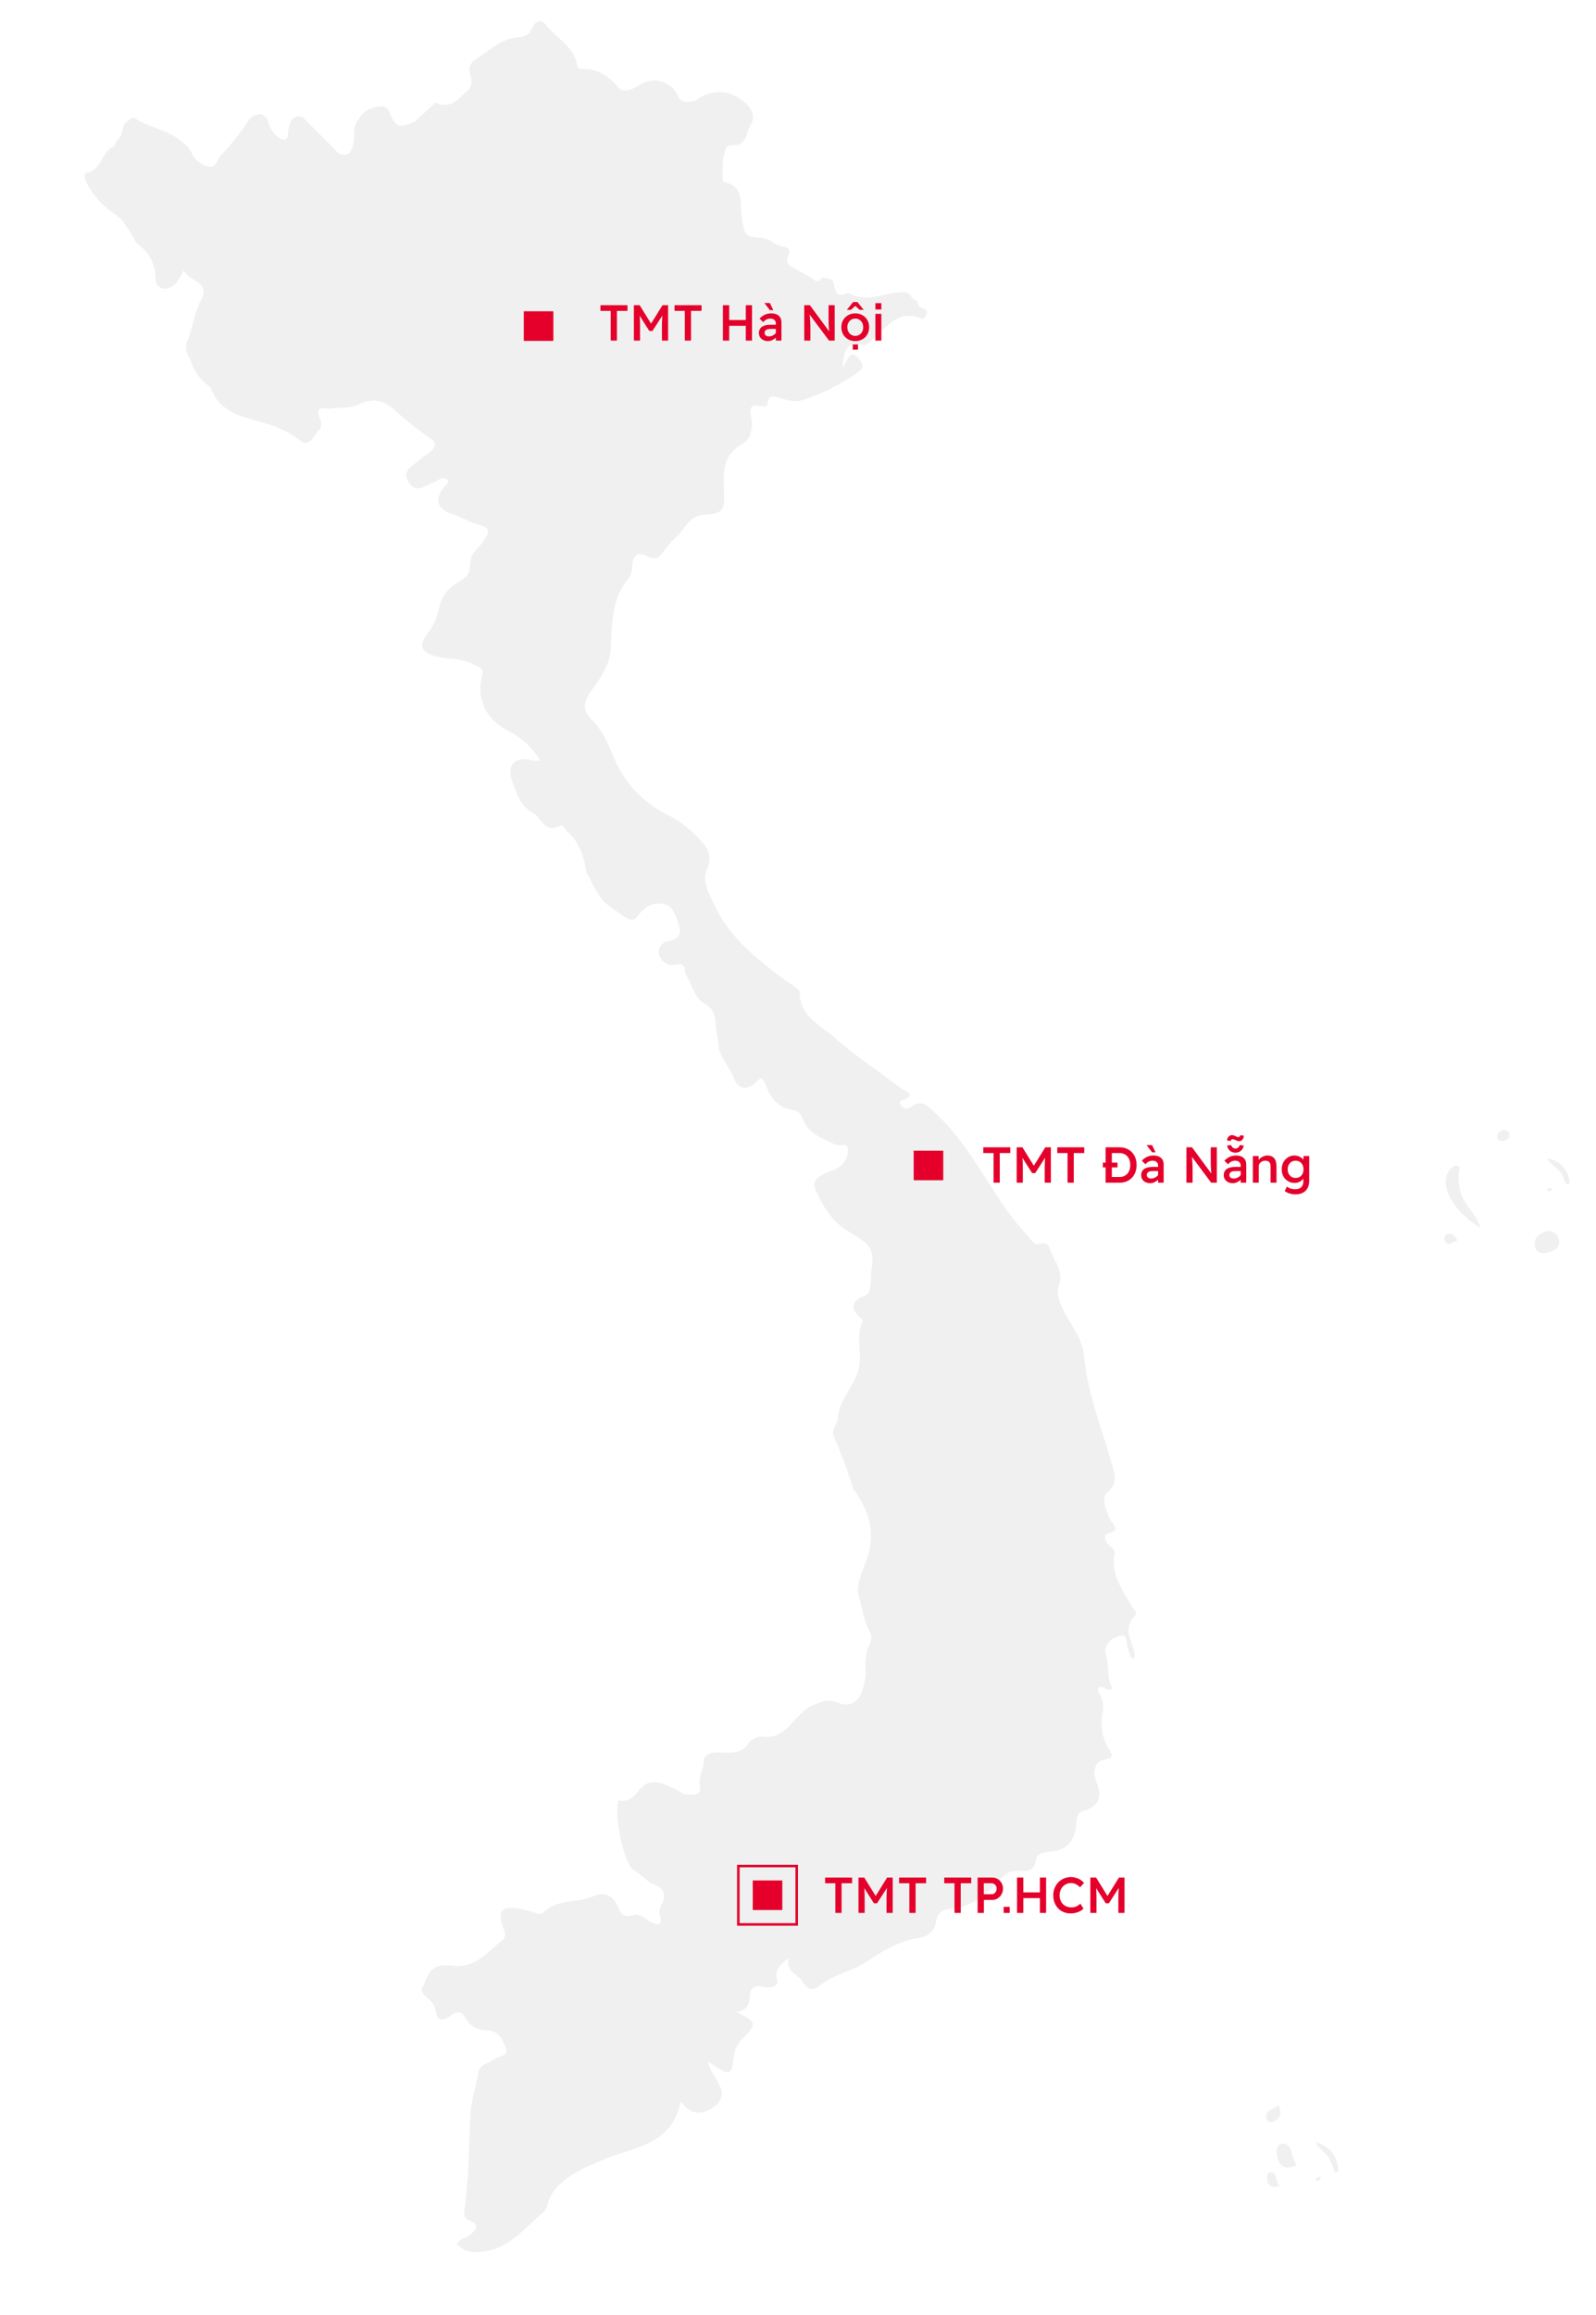 <svg width="631" height="915" viewBox="0 0 631 915" fill="none" xmlns="http://www.w3.org/2000/svg">
<rect width="631" height="915" fill="white"/>
<path d="M324.915 109.752C326.49 109.682 328.046 110.115 329.359 110.989C330.189 114.065 330.01 118.411 335.365 115.676C342.315 119.892 349.232 115.807 356.15 115.481C358.363 115.383 359.812 115.481 360.431 117.776C361.423 118.378 362.84 118.541 362.84 120.152C363.442 121.992 365.965 121.666 366.599 123.408C366.03 124.466 365.476 126.533 364.451 126.061C355.466 121.975 350.844 129.007 345.603 133.629C344.17 134.883 342.722 136.722 341.257 136.364C333.802 134.59 333.851 139.766 332.956 145.235C335.283 143.037 335.869 136.657 340.085 142.5C341.257 144.128 341.615 145.349 339.792 146.699C332.852 151.719 325.161 155.609 317.005 158.223C314.498 159.053 311.682 158.223 308.997 157.556C307.027 157.068 304.016 155.131 303.463 159.574C303.316 160.762 301.949 160.779 300.875 160.535C296.968 159.623 296.22 160.827 297.017 164.799C297.815 168.77 297.131 173.409 293.436 175.493C285.477 180.001 285.868 187.065 286.258 194.455C286.649 201.844 285.705 203.033 278.218 203.456C272.13 203.814 270.779 209.576 267.036 212.554C265.085 214.429 263.33 216.496 261.795 218.723C260.346 220.351 258.865 221.441 256.423 220.074C252.354 217.795 250.157 219.26 249.913 223.899C249.987 225.354 249.643 226.801 248.92 228.066C241.644 236.432 241.954 246.426 241.465 256.664C241.205 261.758 238.08 267.276 234.841 271.524C231.097 276.407 229.616 280.183 233.766 284.253C238.275 288.664 240.391 293.905 242.751 299.569C246.633 309.027 253.768 316.786 262.869 321.445C267.555 323.749 271.824 326.818 275.5 330.527C278.543 333.782 282.384 337.282 279.487 343.548C277.257 348.431 280.562 353.574 282.743 358.295C287.935 369.184 296.675 376.85 305.937 384.044C308.736 386.209 311.682 388.162 314.531 390.262C315.165 390.734 316.158 391.434 316.158 392.02C315.979 401.786 324.622 405.236 330.27 410.331C338.262 417.525 347.491 423.352 355.987 429.993C356.996 430.79 363.621 432.776 356.361 434.957C355.401 435.25 355.824 436.422 356.361 437.073C356.583 437.369 356.864 437.615 357.186 437.796C357.508 437.977 357.864 438.089 358.232 438.124C358.6 438.159 358.971 438.117 359.321 438.001C359.672 437.884 359.994 437.696 360.268 437.448C364.532 434.453 366.323 436.683 369.79 439.905C381.72 450.941 388.915 465.167 397.932 478.172C400.635 481.868 403.542 485.411 406.64 488.784C407.812 490.118 408.984 492.381 411.083 491.665C414.339 490.558 414.778 492.853 415.478 494.627C417.252 499.038 420.621 502.619 418.538 508.576C417.366 511.962 419.775 516.926 422.054 520.832C424.756 525.504 427.995 530.045 428.564 535.628C429.98 551.009 435.824 565.235 439.958 579.9C440.951 583.416 441.585 586.525 437.858 589.861C435.026 592.352 437.435 596.795 438.786 600.36C439.404 601.987 443.767 604.95 437.826 606.203C436.068 606.561 436.898 609.084 438.086 610.353C439.274 611.623 441 612.323 440.641 614.325C439.16 622.561 443.897 628.681 447.657 635.11C448.275 636.152 449.87 637.454 448.926 638.365C443.376 643.574 447.836 648.75 448.65 653.926C448.605 654.585 448.457 655.233 448.21 655.846C446.387 654.74 446.582 652.9 445.948 651.517C445.085 649.531 446.257 645.495 442.383 646.634C439.29 647.529 436.1 650.068 437.288 654.121C438.574 658.581 437.549 663.268 439.779 667.305C437.402 669.112 436.133 665.466 434.31 667.191C434.31 667.5 434.017 667.956 434.147 668.233C435.514 670.967 436.703 673.344 435.872 676.908C434.868 681.882 435.8 687.051 438.477 691.362C440.511 694.975 439.714 694.617 435.905 695.626C433.008 696.342 431.95 700.509 433.073 703.113C435.824 709.461 435.254 713.775 427.995 715.874C425.748 716.525 425.732 718.593 425.569 720.497C425.048 727.008 422.314 731.435 415.022 731.89C412.743 732.021 409.976 732.33 409.569 735.146C408.935 739.638 405.924 739.703 402.668 739.427C399.413 739.15 397.248 740.761 395.181 743.089C390.135 748.769 384.325 753.538 376.463 754.368C372.866 754.743 370.766 755.459 370.083 759.495C369.464 763.125 367.267 765.404 362.888 766.006C355.662 767.08 349.021 770.987 343.356 774.893C337.09 779.19 329.407 780.134 323.646 785.164C322.116 786.498 319.43 786.905 317.574 783.536C315.719 780.167 310.396 779.646 311.829 773.77C308.573 776.684 306.018 778.165 307.239 782.608C307.988 785.359 303.902 785.863 301.607 785.261C297.782 784.285 296.594 785.896 296.431 789.265C296.268 792.635 294.803 794.75 291.158 795.157C299.296 799.259 299.442 799.894 293.355 805.916C291.289 807.948 290.093 810.702 290.018 813.599C289.465 819.881 288.309 820.272 283.003 816.854C282.157 816.301 281.375 815.633 279.91 814.51C280.741 821.2 290.148 826.685 282.157 832.773C278.901 835.214 273.563 837.021 269.135 830.51C265.652 848.105 250.515 848.414 238.877 853.427C233.148 855.918 227.386 858.001 222.601 862.266C219.79 864.391 217.69 867.32 216.578 870.664C216.415 871.901 215.92 873.071 215.146 874.05C207.805 880.04 201.962 888.276 191.578 889.822C187.46 890.44 183.7 890.44 180.754 886.794C181.714 884.695 184.172 884.695 185.637 883.409C187.915 881.505 190.275 879.405 185.637 877.647C183.13 876.687 183.439 874.831 183.683 873.041C185.311 860.85 185.441 848.626 185.946 836.305C186.19 830.364 188.225 824.911 189.087 819.149C189.592 815.812 193.238 815.389 195.598 813.794C197.323 812.622 201.067 812.655 200.107 809.709C199.146 806.763 197.193 802.661 193.238 802.514C189.022 802.352 186.092 801.229 184.042 797.452C182.414 794.539 180.347 794.913 177.873 796.801C175.399 798.689 172.729 798.999 172.274 794.718C171.899 791.463 169.018 790.03 167.195 787.817C166.856 787.428 166.68 786.923 166.705 786.407C166.729 785.891 166.951 785.405 167.326 785.05C169.913 778.116 171.655 776.081 178.719 776.911C188.013 778.1 192.57 771.475 198.495 766.95C200.855 765.143 199.146 762.767 198.495 760.619C197.079 755.264 198.495 753.636 203.915 754.108C206.194 754.452 208.438 754.996 210.621 755.736C212.037 756.11 213.73 757.005 214.821 755.898C220.371 750.267 228.33 752.334 234.727 749.388C239.203 747.369 242.523 749.388 244.314 753.636C245.502 756.484 246.657 758.128 250.271 756.891C253.103 755.898 255.154 758.665 257.563 759.788C259.467 760.651 262.023 761.546 261.062 757.526C260.568 756.122 260.639 754.582 261.258 753.229C264.399 748.004 261.616 745.66 256.961 744.179C255.002 742.318 252.896 740.62 250.661 739.101C249.945 738.71 250.792 739.28 250.141 738.759C246.413 735.813 242.426 715.972 244.623 711.496C250.889 713.124 252.094 705.832 256.733 704.562C260.72 703.618 263.862 706.027 267.312 707.199C268.745 707.915 269.852 709.282 271.675 709.217C274.376 709.217 277.436 710.21 276.655 705.181C276.134 701.925 278.576 698.589 278.283 695.04C280.659 691.59 284.305 692.794 287.495 692.713C290.686 692.631 293.632 692.55 295.634 689.295C296.346 688.237 297.348 687.407 298.52 686.904C299.692 686.402 300.985 686.248 302.242 686.463C306.718 686.87 309.697 684.64 312.561 681.58C315.426 678.52 318.095 675.199 322.099 673.588C324.801 672.497 327.585 671.472 330.563 672.725C335.609 674.825 339.483 673.132 341.013 667.842C341.738 665.661 342.186 663.397 342.347 661.104C342.187 659.617 342.117 658.123 342.136 656.628C342.32 654.87 342.635 653.129 343.08 651.419C344.252 649.368 345.147 647.22 343.877 644.909C341.192 640.156 340.882 634.703 339.19 629.641C338.978 624.888 341.127 620.738 342.657 616.473C346.172 606.61 343.959 597.837 338.148 589.617C337.904 589.275 337.481 589.031 337.35 588.657C335.276 581.515 332.692 574.53 329.619 567.758C328.545 565.56 330.449 563.396 331.247 561.328C331.247 553.613 337.416 548.503 339.385 541.487C341.175 535.091 338.067 528.58 341.013 522.444C341.257 521.907 340.557 521.304 340.101 520.816C335.886 516.942 336.699 514.094 341.859 512.124C343.78 511.408 343.861 509.683 344.17 508.023C344.48 506.363 344.17 504.263 344.496 502.407C346.124 492.788 343.324 491.421 335.072 486.473C328.415 482.469 325.094 476.202 322.197 469.659C321.009 466.99 323.515 465.085 325.875 463.881C327.731 462.92 329.912 462.579 331.605 461.358C332.755 460.611 333.693 459.581 334.329 458.367C334.964 457.152 335.276 455.794 335.234 454.424C335.007 451.169 331.816 453.268 330.254 452.406C325.631 449.85 319.918 448.581 317.705 442.9C316.907 440.817 315.963 439.043 313.554 438.733C307.532 437.968 304.553 433.737 302.698 428.691C301.428 425.256 300.256 426.054 298.547 428.089C294.624 431.344 291.678 430.156 290.002 425.826C288.114 420.943 283.735 417.183 283.947 411.47C283.55 409.676 283.256 407.861 283.068 406.034C282.905 402.16 282.743 399.067 278.283 396.479C274.572 394.331 273.4 388.65 270.844 384.646C271.056 379.584 267.491 381.391 264.952 381.391C263.751 381.118 262.658 380.495 261.811 379.601C260.961 378.678 260.465 377.485 260.411 376.231C260.437 375.179 260.839 374.171 261.543 373.389C262.248 372.607 263.209 372.103 264.252 371.967C268.712 371.186 269.591 368.712 268.191 364.887C266.792 361.062 265.913 356.911 260.2 357.074C255.512 357.22 253.526 360.606 250.873 363.34C248.041 364.057 246.495 361.713 244.46 360.622C242.248 359.23 240.166 357.639 238.242 355.869C236.118 352.925 234.307 349.766 232.839 346.445C232.497 345.99 232.188 345.501 231.895 345.029C230.934 338.747 229.242 332.822 224.082 328.492C223.203 327.76 222.747 325.693 221.461 326.36C216.041 329.176 214.332 324.57 211.695 321.835C205.592 319.052 203.932 313.046 202.109 307.577C201.018 304.322 201.929 300.431 206.861 300.025C208.912 299.911 210.849 301.164 213.616 300.497C210.438 295.369 205.88 291.24 200.465 288.582C191.887 284.139 188.16 275.935 190.699 266.658C191.301 264.493 190.113 264.086 188.843 263.402C185.759 261.646 182.323 260.596 178.784 260.326C176.492 260.292 174.215 259.952 172.013 259.317C166.528 257.689 165.503 255.427 168.758 250.772C171.217 247.679 172.892 244.039 173.641 240.159C174.585 235.081 177.84 231.858 182.17 229.482C182.609 229.124 183.065 228.782 183.521 228.457C187.362 225.983 184.66 220.888 187.639 218.056C188.518 216.917 189.527 215.907 190.471 214.801C194.214 209.201 194.117 208.876 187.899 206.939C184.644 205.962 181.909 204.123 178.687 203.114C172.42 201.161 171.59 196.945 176.147 191.867C176.701 191.248 177.498 190.825 176.994 189.588C174.959 187.961 173.315 189.946 171.541 190.581C168.188 191.786 164.542 195.318 161.596 190.679C158.422 185.633 163.631 183.989 166.284 181.401C168.204 179.562 171.167 178.813 171.964 175.867C171.88 175.348 171.755 174.836 171.59 174.337C166.16 170.628 160.989 166.555 156.111 162.146C151.619 157.914 147.094 157.263 141.674 159.883C137.963 161.674 133.926 160.876 130.085 161.511C125.43 160.567 124.958 162.537 126.829 166.166C127.131 167.331 126.992 168.565 126.439 169.633C124.095 171.261 123.851 175.362 119.928 174.988C115.654 171.607 110.785 169.057 105.572 167.468C96.718 164.799 86.887 163.643 83.176 152.998C79.212 150.346 76.348 146.343 75.119 141.735C74.25 140.639 73.717 139.315 73.584 137.923C73.451 136.531 73.724 135.13 74.37 133.89C76.454 129.007 76.812 123.408 79.481 118.606C83.501 111.103 74.468 111.298 72.531 106.692C71.819 108.697 70.731 110.548 69.324 112.144C68.725 112.862 67.949 113.412 67.073 113.74C66.197 114.068 65.251 114.163 64.328 114.016C62.081 113.495 61.512 111.575 61.479 109.703C61.474 107.214 60.882 104.761 59.751 102.543C58.62 100.326 56.981 98.407 54.968 96.942C52.527 95.07 52.315 91.799 50.086 89.911C49 87.694 47.306 85.831 45.203 84.539C41.086 81.739 37.63 78.072 35.078 73.797C34.053 72.169 32.49 68.621 34.232 68.312C40.466 67.205 39.978 59.766 45.04 57.976L46.195 55.535C49.109 53.907 47.465 49.952 50.199 48.112C51.404 47.315 52.055 45.866 53.797 46.989C58.94 50.44 65.451 51.01 70.643 55.046C72.645 56.674 74.647 57.862 75.672 60.238C76.198 61.488 76.986 62.61 77.983 63.528C78.979 64.446 80.162 65.14 81.45 65.561C85.487 67.075 85.487 63.526 87.098 61.671C91.451 57.1 95.379 52.142 98.834 46.859C102.089 44.173 105.084 44.694 106.158 48.487C106.794 50.827 108.199 52.885 110.146 54.33L110.651 54.851C114.492 56.234 113.629 53.223 114.004 51.303C114.573 48.308 115.387 45.378 119.538 46.143L133.812 60.58C137.246 62.029 138.695 60.873 139.574 57.227C140.453 53.581 139.086 49.708 142.048 46.761V46.843C143.806 43.587 146.85 42.481 150.186 42.057C150.987 41.87 151.828 42.004 152.531 42.429C153.234 42.855 153.742 43.54 153.946 44.336C156.42 50.358 157.901 50.847 164.07 48.015L172.176 40.528C177.482 43.115 180.803 39.86 184.074 36.442C186.662 34.814 186.825 32.406 185.978 29.834C185.018 26.855 185.685 24.951 188.518 23.144C193.677 19.889 198.039 15.315 204.55 14.794C207.382 14.583 209.433 13.834 210.556 10.839C211.468 8.56 213.811 7.177 215.927 9.911C220.078 15.169 226.93 18.424 228.216 25.879C228.428 27.164 229.616 27.295 230.674 27.278C236.68 27.181 240.733 30.257 244.525 34.652C246.495 36.93 250.157 35.254 252.257 33.919C254.502 32.466 257.135 31.728 259.809 31.803C263.341 32.682 266.32 34.098 267.947 37.793C269.331 41.048 272.228 40.348 274.897 39.795C281.587 34.912 288.602 35.303 294.804 40.739C297.619 43.213 298.58 46.582 296.822 49.219C294.885 52.1 295.487 57.715 289.904 57.357C285.819 57.097 287.023 60.613 285.835 62.436C285.998 64.731 285.412 66.993 285.721 69.288C285.851 70.281 285.428 71.778 286.584 72.023C294.055 73.65 292.476 79.835 293.192 84.816C293.288 86.467 293.555 88.103 293.99 89.699C294.869 95.51 300.126 92.954 303.218 94.582C303.79 94.727 304.338 94.951 304.846 95.249C306.253 96.436 307.959 97.214 309.778 97.495C311.406 97.658 312.773 98.781 311.861 100.474C309.876 104.185 312.675 105.227 314.938 106.61C317.36 107.8 319.699 109.154 321.937 110.663C323.092 111.558 324.248 111.217 324.915 109.752Z" fill="#F0F0F0"/>
<path d="M218.773 134.72V123.033H207.087V134.72H218.773Z" fill="#E4002B"/>
<path d="M372.929 454.782H361.242V466.469H372.929V454.782Z" fill="#E4002B"/>
<path d="M309.3 743.207H297.613V754.893H309.3V743.207Z" fill="#E4002B"/>
<path d="M314.998 737.508V760.592H291.914V737.508H314.998Z" stroke="#E4002B"/>
<path d="M241.45 134.61V122.87H237.39V120.61H248.07V122.87H243.91V134.61H241.45ZM250.603 134.61V120.61H252.883L257.403 127.91L261.943 120.61H264.143V134.61H261.703V128.87C261.703 127.75 261.736 126.73 261.803 125.81C261.816 125.45 261.843 125.083 261.883 124.71L257.943 130.81H256.723L252.883 124.77C252.91 125.076 252.936 125.39 252.963 125.71C253.016 126.603 253.043 127.656 253.043 128.87V134.61H250.603ZM270.747 134.61V122.87H266.687V120.61H277.367V122.87H273.207V134.61H270.747ZM288.298 126.49H294.858V120.61H297.318V134.61H294.858V128.77H288.298V134.61H285.818V120.61H288.298V126.49ZM306.751 134.61V133.43C306.671 133.496 306.591 133.57 306.511 133.65C306.084 134.01 305.624 134.296 305.131 134.51C304.651 134.71 304.144 134.81 303.611 134.81C302.944 134.81 302.338 134.676 301.791 134.41C301.258 134.143 300.831 133.776 300.511 133.31C300.204 132.83 300.051 132.27 300.051 131.63C300.051 131.096 300.151 130.623 300.351 130.21C300.551 129.796 300.838 129.456 301.211 129.19C301.598 128.91 302.084 128.703 302.671 128.57C303.271 128.423 303.951 128.35 304.711 128.35H306.751V127.83C306.751 127.23 306.551 126.763 306.151 126.43C305.764 126.083 305.251 125.91 304.611 125.91C304.024 125.91 303.498 126.03 303.031 126.27C302.564 126.496 302.138 126.85 301.751 127.33L300.291 125.91C300.918 125.243 301.611 124.736 302.371 124.39C303.131 124.03 303.958 123.85 304.851 123.85C305.691 123.85 306.418 123.983 307.031 124.25C307.644 124.516 308.118 124.916 308.451 125.45C308.784 125.97 308.951 126.616 308.951 127.39V134.61H306.751ZM306.751 130.01H304.591C304.231 130.01 303.904 130.043 303.611 130.11C303.318 130.163 303.071 130.263 302.871 130.41C302.684 130.543 302.538 130.703 302.431 130.89C302.324 131.076 302.271 131.296 302.271 131.55C302.271 131.83 302.344 132.083 302.491 132.31C302.638 132.523 302.838 132.69 303.091 132.81C303.358 132.916 303.651 132.97 303.971 132.97C304.411 132.97 304.831 132.89 305.231 132.73C305.631 132.57 305.991 132.35 306.311 132.07C306.471 131.936 306.618 131.783 306.751 131.61V130.01ZM304.391 122.59L302.211 119.75H304.371L305.731 122.59H304.391ZM317.966 134.61V120.61H320.186L327.826 130.99C327.786 130.643 327.753 130.283 327.726 129.91C327.673 129.27 327.633 128.57 327.606 127.81C327.593 127.05 327.586 126.19 327.586 125.23V120.61H330.006V134.61H327.766L320.126 124.37C320.166 124.836 320.206 125.243 320.246 125.59C320.286 126.15 320.313 126.623 320.326 127.01C320.353 127.396 320.373 127.736 320.386 128.03C320.4 128.31 320.406 128.59 320.406 128.87V134.61H317.966ZM338.146 134.81C337.093 134.81 336.146 134.576 335.306 134.11C334.48 133.63 333.826 132.976 333.346 132.15C332.866 131.323 332.626 130.383 332.626 129.33C332.626 128.276 332.866 127.336 333.346 126.51C333.826 125.683 334.48 125.036 335.306 124.57C336.146 124.09 337.093 123.85 338.146 123.85C339.2 123.85 340.14 124.09 340.966 124.57C341.806 125.036 342.46 125.683 342.926 126.51C343.393 127.336 343.626 128.276 343.626 129.33C343.626 130.383 343.393 131.323 342.926 132.15C342.46 132.976 341.806 133.63 340.966 134.11C340.14 134.576 339.2 134.81 338.146 134.81ZM338.146 132.75C338.76 132.75 339.3 132.603 339.766 132.31C340.233 132.003 340.6 131.603 340.866 131.11C341.133 130.603 341.266 130.043 341.266 129.43C341.266 129.39 341.266 129.356 341.266 129.33C341.266 129.303 341.266 129.27 341.266 129.23C341.266 128.603 341.133 128.043 340.866 127.55C340.6 127.056 340.233 126.663 339.766 126.37C339.3 126.063 338.76 125.91 338.146 125.91C337.546 125.91 337.006 126.063 336.526 126.37C336.046 126.663 335.673 127.07 335.406 127.59C335.14 128.096 335.006 128.676 335.006 129.33C335.006 129.983 335.14 130.57 335.406 131.09C335.673 131.596 336.046 132.003 336.526 132.31C337.006 132.603 337.546 132.75 338.146 132.75ZM337.146 138.19V136.13H339.206V138.19H337.146ZM336.406 122.47H334.806L337.306 119.37H338.986L341.486 122.47H339.886L338.146 120.91L336.406 122.47ZM346.106 134.61V124.05H348.446V134.61H346.106ZM346.106 122.31V119.81H348.446V122.31H346.106Z" fill="#E4002B"/>
<path d="M392.811 467.433V455.708H388.756V453.451H399.422V455.708H395.268V467.433H392.811ZM401.952 467.433V453.451H404.229L408.743 460.742L413.277 453.451H415.474V467.433H413.037V461.7C413.037 460.582 413.071 459.563 413.137 458.644C413.151 458.285 413.177 457.919 413.217 457.546L409.282 463.638H408.064L404.229 457.606C404.256 457.912 404.282 458.225 404.309 458.545C404.362 459.437 404.389 460.489 404.389 461.7V467.433H401.952ZM422.069 467.433V455.708H418.015V453.451H428.681V455.708H424.526V467.433H422.069ZM436.022 461.381V459.503H437.101V453.451H442.673C443.672 453.451 444.577 453.624 445.39 453.971C446.215 454.303 446.921 454.783 447.507 455.409C448.106 456.021 448.566 456.754 448.885 457.606C449.205 458.458 449.364 459.403 449.364 460.442C449.364 461.467 449.205 462.413 448.885 463.278C448.566 464.131 448.106 464.87 447.507 465.495C446.921 466.108 446.215 466.587 445.39 466.934C444.577 467.266 443.672 467.433 442.673 467.433H437.101V461.381H436.022ZM439.577 465.176H442.573C443.239 465.176 443.832 465.069 444.351 464.856C444.884 464.63 445.336 464.31 445.709 463.898C446.082 463.471 446.368 462.972 446.568 462.399C446.768 461.814 446.868 461.161 446.868 460.442C446.868 459.723 446.768 459.077 446.568 458.505C446.368 457.919 446.075 457.419 445.689 457.007C445.316 456.58 444.87 456.261 444.351 456.048C443.832 455.821 443.239 455.708 442.573 455.708H439.577V459.503H441.814V461.381H439.577V465.176ZM457.87 467.433V466.254C457.79 466.321 457.71 466.394 457.63 466.474C457.204 466.834 456.745 467.12 456.252 467.333C455.773 467.533 455.267 467.633 454.734 467.633C454.068 467.633 453.462 467.499 452.917 467.233C452.384 466.967 451.958 466.601 451.638 466.135C451.332 465.655 451.179 465.096 451.179 464.457C451.179 463.924 451.279 463.451 451.478 463.039C451.678 462.626 451.964 462.286 452.337 462.02C452.723 461.74 453.209 461.534 453.795 461.401C454.395 461.254 455.074 461.181 455.833 461.181H457.87V460.662C457.87 460.063 457.67 459.597 457.271 459.264C456.885 458.917 456.372 458.744 455.733 458.744C455.147 458.744 454.621 458.864 454.155 459.104C453.689 459.33 453.263 459.683 452.877 460.162L451.418 458.744C452.044 458.079 452.737 457.573 453.496 457.226C454.255 456.867 455.08 456.687 455.972 456.687C456.811 456.687 457.537 456.82 458.15 457.086C458.762 457.353 459.235 457.752 459.568 458.285C459.901 458.804 460.067 459.45 460.067 460.222V467.433H457.87ZM457.87 462.839H455.713C455.353 462.839 455.027 462.872 454.734 462.939C454.441 462.992 454.195 463.092 453.995 463.238C453.809 463.372 453.662 463.531 453.556 463.718C453.449 463.904 453.396 464.124 453.396 464.377C453.396 464.657 453.469 464.91 453.616 465.136C453.762 465.349 453.962 465.515 454.215 465.635C454.481 465.742 454.774 465.795 455.094 465.795C455.533 465.795 455.953 465.715 456.352 465.555C456.751 465.396 457.111 465.176 457.431 464.896C457.59 464.763 457.737 464.61 457.87 464.437V462.839ZM455.513 455.429L453.336 452.592H455.493L456.851 455.429H455.513ZM469.071 467.433V453.451H471.288L478.918 463.818C478.878 463.471 478.844 463.112 478.818 462.739C478.765 462.1 478.725 461.401 478.698 460.642C478.685 459.883 478.678 459.024 478.678 458.065V453.451H481.095V467.433H478.858L471.228 457.206C471.268 457.672 471.308 458.079 471.348 458.425C471.388 458.984 471.414 459.457 471.428 459.843C471.454 460.229 471.474 460.569 471.488 460.862C471.501 461.141 471.507 461.421 471.507 461.7V467.433H469.071ZM490.522 467.433V466.254C490.442 466.321 490.362 466.394 490.283 466.474C489.856 466.834 489.397 467.12 488.904 467.333C488.425 467.533 487.919 467.633 487.386 467.633C486.721 467.633 486.115 467.499 485.569 467.233C485.036 466.967 484.61 466.601 484.29 466.135C483.984 465.655 483.831 465.096 483.831 464.457C483.831 463.924 483.931 463.451 484.131 463.039C484.33 462.626 484.617 462.286 484.99 462.02C485.376 461.74 485.862 461.534 486.448 461.401C487.047 461.254 487.726 461.181 488.485 461.181H490.522V460.662C490.522 460.063 490.323 459.597 489.923 459.264C489.537 458.917 489.024 458.744 488.385 458.744C487.799 458.744 487.273 458.864 486.807 459.104C486.341 459.33 485.915 459.683 485.529 460.162L484.071 458.744C484.697 458.079 485.389 457.573 486.148 457.226C486.907 456.867 487.733 456.687 488.625 456.687C489.464 456.687 490.189 456.82 490.802 457.086C491.414 457.353 491.887 457.752 492.22 458.285C492.553 458.804 492.719 459.45 492.719 460.222V467.433H490.522ZM490.522 462.839H488.365C488.006 462.839 487.679 462.872 487.386 462.939C487.093 462.992 486.847 463.092 486.647 463.238C486.461 463.372 486.314 463.531 486.208 463.718C486.101 463.904 486.048 464.124 486.048 464.377C486.048 464.657 486.121 464.91 486.268 465.136C486.414 465.349 486.614 465.515 486.867 465.635C487.133 465.742 487.426 465.795 487.746 465.795C488.185 465.795 488.605 465.715 489.004 465.555C489.404 465.396 489.763 465.176 490.083 464.896C490.243 464.763 490.389 464.61 490.522 464.437V462.839ZM489.963 451.014C489.63 451.014 489.337 450.961 489.084 450.855C488.831 450.748 488.572 450.642 488.305 450.535C488.132 450.442 487.966 450.369 487.806 450.315C487.646 450.249 487.486 450.216 487.326 450.216C487.14 450.216 486.98 450.282 486.847 450.415C486.714 450.535 486.621 450.715 486.567 450.955L485.129 450.735C485.156 450.149 485.356 449.65 485.729 449.237C486.101 448.824 486.554 448.618 487.087 448.618C487.366 448.618 487.626 448.671 487.866 448.777C488.105 448.884 488.352 448.99 488.605 449.097C488.778 449.19 488.944 449.27 489.104 449.337C489.277 449.39 489.444 449.417 489.603 449.417C489.79 449.417 489.95 449.357 490.083 449.237C490.216 449.117 490.303 448.924 490.343 448.658L491.781 448.857C491.767 449.257 491.681 449.616 491.521 449.936C491.361 450.255 491.148 450.515 490.882 450.715C490.629 450.915 490.323 451.014 489.963 451.014ZM488.445 455.568C487.579 455.568 486.854 455.322 486.268 454.829C485.695 454.323 485.316 453.631 485.129 452.752L486.707 452.552C486.867 452.979 487.1 453.318 487.406 453.571C487.713 453.824 488.059 453.951 488.445 453.951C488.831 453.951 489.177 453.824 489.484 453.571C489.803 453.318 490.043 452.979 490.203 452.552L491.741 452.752C491.568 453.631 491.188 454.323 490.602 454.829C490.03 455.322 489.311 455.568 488.445 455.568ZM495.333 467.433V456.887H497.61L497.63 458.425C497.737 458.292 497.857 458.152 497.99 458.005C498.376 457.619 498.835 457.306 499.368 457.067C499.901 456.814 500.46 456.687 501.046 456.687C501.832 456.687 502.497 456.847 503.043 457.166C503.589 457.486 503.995 457.965 504.262 458.604C504.541 459.23 504.681 460.023 504.681 460.981V467.433H502.344V461.141C502.344 460.582 502.264 460.122 502.105 459.763C501.945 459.39 501.718 459.13 501.425 458.984C501.132 458.824 500.773 458.744 500.347 458.744C500.32 458.744 500.287 458.744 500.247 458.744C499.874 458.744 499.528 458.804 499.208 458.924C498.902 459.031 498.629 459.19 498.389 459.403C498.163 459.616 497.983 459.856 497.85 460.122C497.73 460.389 497.67 460.668 497.67 460.961V467.433H495.333ZM512.181 472.047C511.382 472.047 510.596 471.927 509.824 471.687C509.051 471.448 508.426 471.135 507.946 470.748L508.785 468.991C509.198 469.31 509.684 469.563 510.243 469.75C510.816 469.936 511.402 470.029 512.001 470.029C512.72 470.029 513.319 469.91 513.798 469.67C514.278 469.43 514.644 469.071 514.897 468.591C515.163 468.125 515.297 467.546 515.297 466.854V465.815C515.203 465.961 515.097 466.095 514.977 466.214C514.591 466.614 514.125 466.934 513.579 467.173C513.033 467.413 512.467 467.533 511.881 467.533C510.896 467.533 510.017 467.3 509.244 466.834C508.472 466.368 507.86 465.735 507.407 464.936C506.967 464.124 506.748 463.192 506.748 462.14C506.748 461.088 506.967 460.156 507.407 459.344C507.86 458.518 508.466 457.872 509.225 457.406C509.984 456.927 510.842 456.687 511.801 456.687C512.187 456.687 512.567 456.74 512.94 456.847C513.326 456.94 513.679 457.08 513.998 457.266C514.318 457.439 514.604 457.632 514.857 457.845C515.03 457.992 515.19 458.152 515.336 458.325L515.356 456.887H517.613V466.734C517.613 467.573 517.487 468.318 517.234 468.971C516.994 469.637 516.635 470.196 516.155 470.649C515.689 471.115 515.117 471.461 514.438 471.687C513.772 471.927 513.02 472.047 512.181 472.047ZM512.221 465.555C512.846 465.555 513.392 465.416 513.858 465.136C514.338 464.843 514.704 464.443 514.957 463.937C515.223 463.418 515.356 462.832 515.356 462.18C515.356 461.501 515.223 460.901 514.957 460.382C514.704 459.863 514.338 459.463 513.858 459.184C513.392 458.891 512.846 458.744 512.221 458.744C511.621 458.744 511.082 458.891 510.603 459.184C510.137 459.477 509.77 459.883 509.504 460.402C509.238 460.908 509.105 461.494 509.105 462.16C509.105 462.826 509.238 463.411 509.504 463.917C509.77 464.423 510.137 464.823 510.603 465.116C511.082 465.409 511.621 465.555 512.221 465.555Z" fill="#E4002B"/>
<path d="M330.272 756.038V744.313H326.217V742.056H336.883V744.313H332.729V756.038H330.272ZM339.413 756.038V742.056H341.69L346.204 749.347L350.738 742.056H352.935V756.038H350.498V750.306C350.498 749.187 350.532 748.168 350.598 747.25C350.612 746.89 350.638 746.524 350.678 746.151L346.743 752.243H345.525L341.69 746.211C341.717 746.517 341.743 746.83 341.77 747.15C341.823 748.042 341.85 749.094 341.85 750.306V756.038H339.413ZM359.53 756.038V744.313H355.476V742.056H366.142V744.313H361.987V756.038H359.53ZM377.378 756.038V744.313H373.323V742.056H383.989V744.313H379.835V756.038H377.378ZM386.519 756.038V742.056H392.271C393.084 742.056 393.803 742.25 394.429 742.636C395.068 743.009 395.58 743.528 395.966 744.194C396.353 744.846 396.546 745.585 396.546 746.411C396.546 747.25 396.353 748.009 395.966 748.688C395.58 749.367 395.068 749.906 394.429 750.306C393.803 750.705 393.084 750.905 392.271 750.905H388.996V756.038H386.519ZM388.956 748.648H392.092C392.451 748.648 392.777 748.555 393.07 748.368C393.363 748.168 393.596 747.902 393.769 747.569C393.942 747.236 394.029 746.857 394.029 746.431C394.029 746.018 393.942 745.658 393.769 745.352C393.596 745.033 393.363 744.78 393.07 744.593C392.777 744.407 392.451 744.313 392.092 744.313H388.956V748.648ZM396.806 756.038V753.641H399.203V756.038H396.806ZM404.581 747.929H411.132V742.056H413.589V756.038H411.132V750.206H404.581V756.038H402.104V742.056H404.581V747.929ZM423.329 756.238C422.317 756.238 421.385 756.065 420.533 755.718C419.694 755.372 418.968 754.88 418.355 754.24C417.743 753.588 417.264 752.822 416.917 751.943C416.584 751.065 416.418 750.099 416.418 749.047C416.418 748.022 416.598 747.076 416.957 746.211C417.317 745.332 417.816 744.566 418.455 743.914C419.094 743.262 419.84 742.756 420.692 742.396C421.545 742.036 422.477 741.857 423.489 741.857C424.154 741.857 424.807 741.957 425.446 742.156C426.085 742.343 426.671 742.616 427.204 742.975C427.75 743.321 428.209 743.734 428.582 744.214L427.004 745.911C426.485 745.379 425.932 744.966 425.346 744.673C424.76 744.38 424.134 744.234 423.469 744.234C422.83 744.234 422.23 744.353 421.671 744.593C421.125 744.833 420.646 745.166 420.233 745.592C419.833 746.005 419.514 746.511 419.274 747.11C419.048 747.696 418.935 748.341 418.935 749.047C418.935 749.766 419.048 750.425 419.274 751.025C419.501 751.624 419.82 752.136 420.233 752.563C420.659 752.975 421.165 753.295 421.751 753.521C422.337 753.748 422.983 753.861 423.688 753.861C424.128 753.861 424.554 753.801 424.967 753.681C425.393 753.561 425.786 753.388 426.145 753.162C426.518 752.935 426.851 752.676 427.144 752.383L428.362 754.34C428.043 754.7 427.617 755.026 427.084 755.319C426.551 755.612 425.959 755.838 425.306 755.998C424.654 756.158 423.995 756.238 423.329 756.238ZM431.07 756.038V742.056H433.347L437.861 749.347L442.395 742.056H444.592V756.038H442.155V750.306C442.155 749.187 442.188 748.168 442.255 747.25C442.268 746.89 442.295 746.524 442.335 746.151L438.4 752.243H437.182L433.347 746.211C433.373 746.517 433.4 746.83 433.427 747.15C433.48 748.042 433.506 749.094 433.506 750.306V756.038H431.07Z" fill="#E4002B"/>
<path d="M529.088 857.692C529.103 857.799 529.096 857.907 529.069 858.012C529.042 858.116 528.995 858.214 528.93 858.301C528.865 858.387 528.784 858.459 528.691 858.514C528.598 858.569 528.495 858.604 528.388 858.619C528.281 858.634 528.172 858.628 528.068 858.601C527.963 858.574 527.865 858.527 527.779 858.462C527.693 858.397 527.62 858.315 527.566 858.222C527.511 858.129 527.475 858.026 527.46 857.92C527.004 856.213 526.332 854.572 525.458 853.037C524.091 850.693 521.454 849.423 520.168 846.656C522.684 847.216 524.935 848.612 526.555 850.616C528.175 852.62 529.068 855.115 529.088 857.692ZM500.653 837.395C500.913 838.681 502.28 839.022 503.68 838.388C506.577 837.134 506.74 835.051 505.438 831.877C503.81 834.042 499.888 833.554 500.653 837.395ZM502.036 858.652C501.043 858.815 500.718 860.28 501.043 861.598C501.743 864.56 503.289 864.853 505.763 863.763C504.282 861.989 504.917 858.131 502.036 858.652ZM506.545 847.356C504.917 847.633 504.38 849.879 504.917 852.158C506.056 857.041 508.595 857.496 512.632 855.706C510.191 852.825 511.314 846.51 506.545 847.356ZM520.249 861.468C520.249 861.793 520.77 861.907 521.226 861.793C522.219 861.566 522.317 861.045 521.942 860.166C521.324 860.719 520.054 860.491 520.217 861.468H520.249ZM577.006 461.976C577.169 460.918 575.736 460.218 574.776 460.902C567.875 465.785 572.546 477.406 585.242 485.317C584.347 480.792 579.154 476.332 577.755 472.181C576.648 468.898 576.38 465.39 576.973 461.976H577.006ZM611.626 457.809C612.896 460.186 615.549 461.26 616.9 463.262C617.759 464.553 618.438 465.954 618.918 467.429C618.972 467.619 619.092 467.783 619.257 467.892C619.421 468.001 619.619 468.048 619.815 468.025C620.011 468.001 620.192 467.909 620.326 467.764C620.46 467.619 620.538 467.431 620.546 467.233C620.384 464.866 619.402 462.629 617.767 460.908C616.133 459.188 613.95 458.092 611.594 457.809H611.626ZM593.868 446.823C592.631 447.392 591.655 448.076 592.062 449.866C592.322 450.973 593.689 451.234 595.089 450.729L595.659 450.485C596.144 450.243 596.514 449.818 596.687 449.304C596.859 448.79 596.82 448.228 596.578 447.742C596.337 447.257 595.912 446.887 595.398 446.714C594.883 446.542 594.321 446.581 593.836 446.823H593.868ZM610.584 486.928C608.094 488.035 606.125 489.435 606.955 493.032C607.476 495.245 610.291 495.75 613.026 494.741C613.427 494.604 613.818 494.441 614.198 494.252C618.967 492.023 615.386 484.747 610.552 486.928H610.584ZM572.269 487.758C571.276 487.921 570.935 489.093 571.276 490.281C571.976 492.82 573.832 491.127 576.306 490.183C574.792 488.67 575.167 487.319 572.237 487.758H572.269ZM611.642 470.456C611.642 470.749 612.147 470.831 612.619 470.749C613.596 470.554 613.693 470.114 613.335 469.414C612.717 469.821 611.431 469.626 611.61 470.456H611.642Z" fill="#F0F0F0"/>
</svg>
